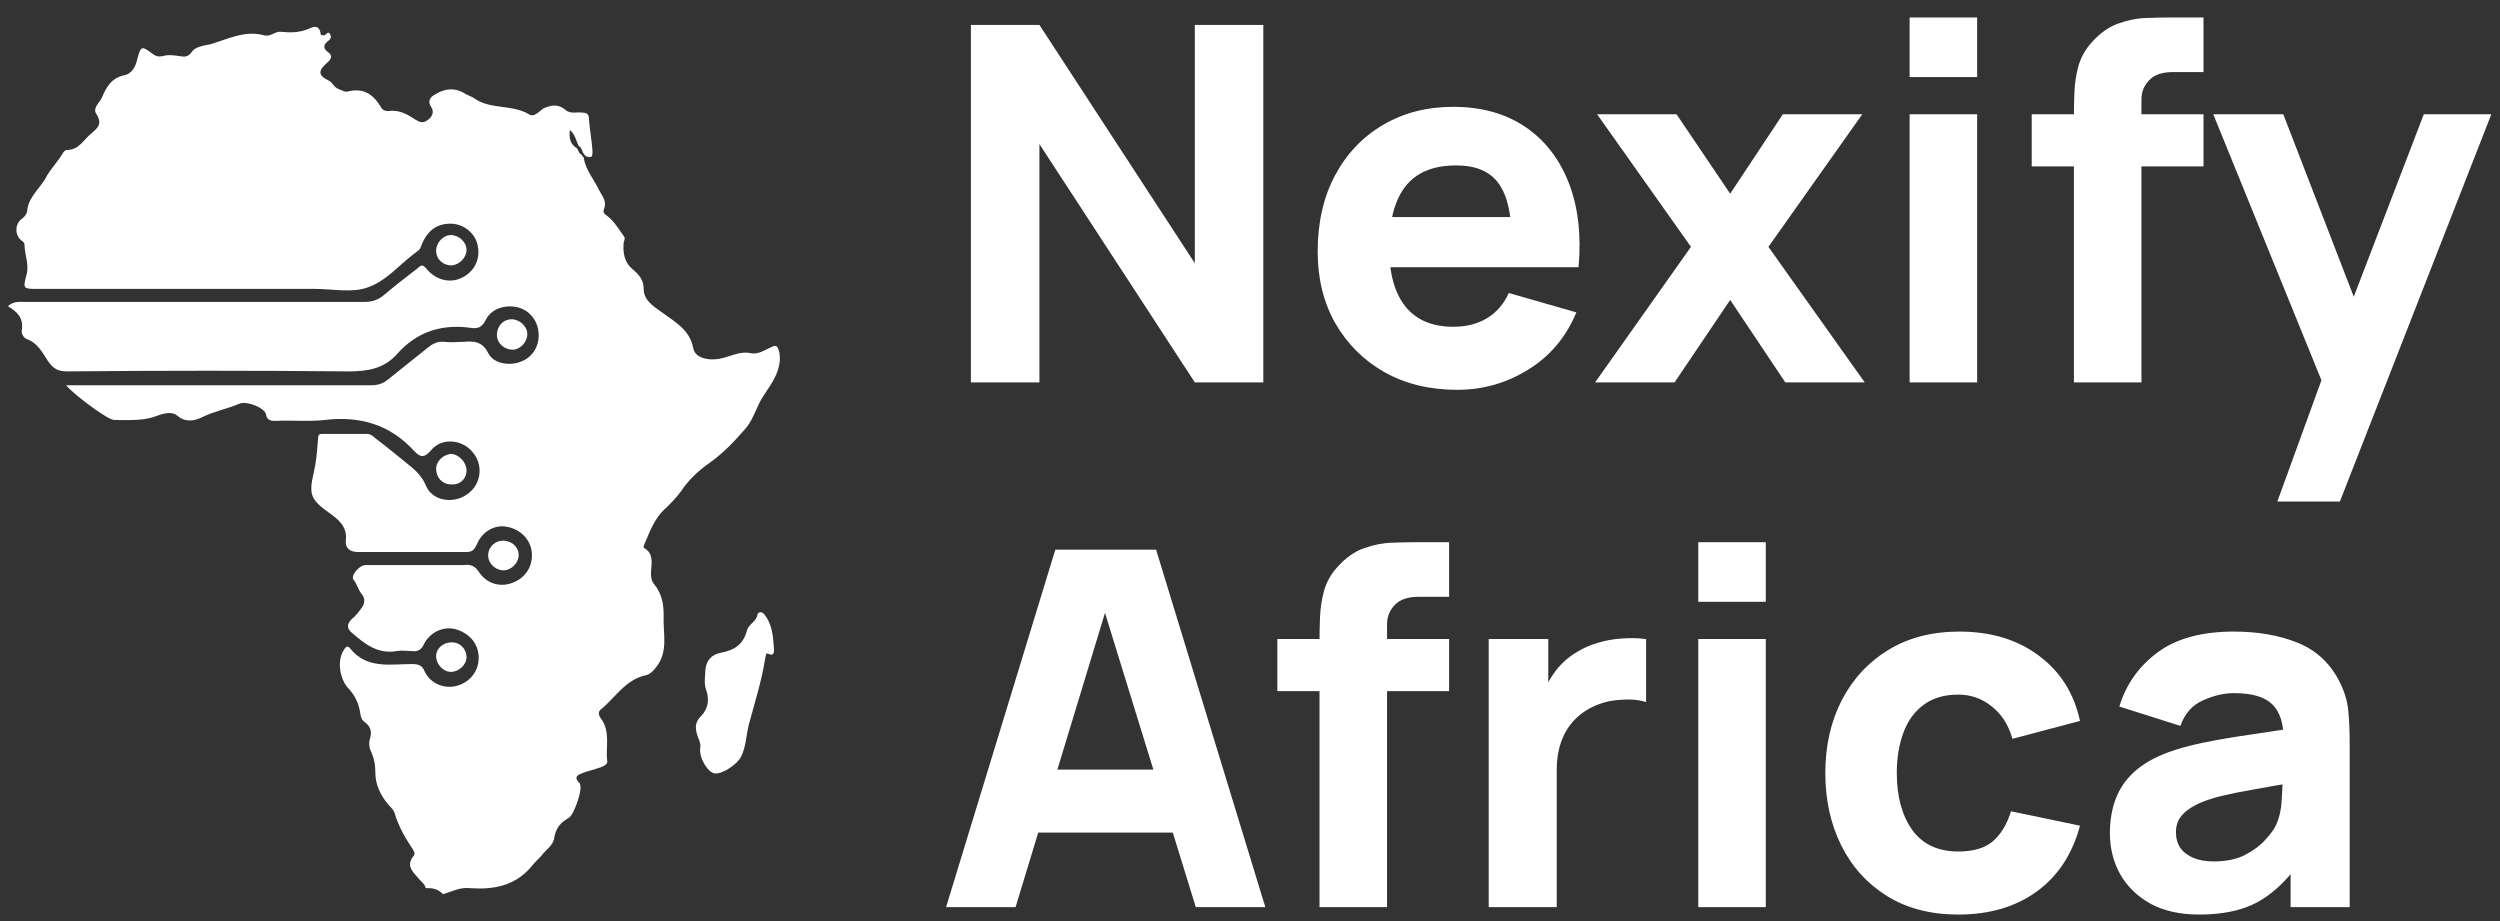 <svg xmlns="http://www.w3.org/2000/svg" width="95" height="35" viewBox="0 0 95 35" fill="none"><rect x="0" y="0" width="95" height="35" fill="#333333" stroke="none"/><path d="M16.177 33.748C16.144 33.583 15.979 33.484 15.88 33.352C15.682 33.121 15.418 32.89 15.715 32.527C15.814 32.428 15.682 32.263 15.616 32.164C15.352 31.768 15.121 31.339 14.989 30.877C14.956 30.778 14.857 30.679 14.758 30.58C14.461 30.217 14.263 29.821 14.263 29.359C14.263 29.095 14.23 28.864 14.131 28.633C14.032 28.435 13.999 28.27 14.065 28.039C14.131 27.841 14.098 27.61 13.867 27.445C13.702 27.346 13.702 27.148 13.669 26.983C13.603 26.653 13.438 26.356 13.207 26.125C12.91 25.762 12.811 25.135 13.042 24.739C13.108 24.64 13.174 24.475 13.306 24.64C13.933 25.432 14.824 25.234 15.649 25.234C15.88 25.234 16.045 25.267 16.144 25.531C16.375 25.993 16.903 26.191 17.365 26.059C17.86 25.927 18.19 25.498 18.19 25.003C18.19 24.475 17.86 24.079 17.332 23.914C16.87 23.782 16.342 24.013 16.111 24.475C16.012 24.706 15.847 24.772 15.649 24.739C15.451 24.739 15.253 24.706 15.088 24.739C14.362 24.871 13.867 24.475 13.372 24.046C13.174 23.881 13.174 23.716 13.372 23.518C13.504 23.419 13.603 23.287 13.702 23.155C13.867 22.957 13.9 22.759 13.735 22.561C13.603 22.396 13.57 22.198 13.438 22.033C13.306 21.901 13.636 21.472 13.9 21.472C14.89 21.472 15.847 21.472 16.837 21.472C17.101 21.472 17.365 21.472 17.629 21.472C17.893 21.439 18.058 21.505 18.223 21.769C18.52 22.198 19.048 22.33 19.51 22.132C20.005 21.934 20.269 21.472 20.203 20.944C20.137 20.482 19.774 20.119 19.279 20.02C18.817 19.921 18.322 20.185 18.124 20.68C18.025 20.878 17.959 20.977 17.728 20.977C16.342 20.977 14.989 20.977 13.603 20.977C13.273 20.977 13.108 20.812 13.141 20.515C13.207 20.02 12.844 19.723 12.514 19.492C11.821 18.997 11.722 18.799 11.92 17.974C12.019 17.545 12.052 17.116 12.085 16.687C12.085 16.489 12.151 16.489 12.283 16.489C12.844 16.489 13.372 16.489 13.933 16.489C14.065 16.489 14.164 16.555 14.263 16.654C14.659 16.951 15.022 17.248 15.385 17.545C15.715 17.809 16.012 18.04 16.177 18.436C16.408 19.03 17.2 19.162 17.728 18.799C18.289 18.436 18.388 17.677 17.959 17.182C17.563 16.687 16.771 16.621 16.375 17.116C16.111 17.413 15.979 17.38 15.748 17.149C14.824 16.126 13.669 15.796 12.316 15.961C11.722 16.027 11.095 15.961 10.468 15.994C10.27 15.994 10.138 15.961 10.105 15.73C10.039 15.499 9.412 15.235 9.115 15.334C8.653 15.532 8.125 15.631 7.663 15.862C7.399 15.994 7.036 16.06 6.739 15.796C6.541 15.631 6.244 15.697 5.98 15.796C5.485 15.994 4.957 15.961 4.429 15.961C4.363 15.961 4.297 15.961 4.231 15.928C3.934 15.829 2.779 14.971 2.515 14.641C2.713 14.641 2.845 14.641 2.977 14.641C6.673 14.641 10.402 14.641 14.098 14.641C14.362 14.641 14.56 14.575 14.758 14.41C15.253 14.014 15.748 13.618 16.243 13.222C16.441 13.057 16.639 12.958 16.903 12.991C17.134 13.024 17.365 12.991 17.596 12.991C17.992 12.958 18.322 12.958 18.553 13.42C18.751 13.816 19.345 13.915 19.774 13.75C20.236 13.585 20.5 13.156 20.467 12.661C20.434 12.166 20.104 11.77 19.642 11.671C19.18 11.572 18.652 11.737 18.454 12.166C18.322 12.43 18.157 12.496 17.926 12.463C16.804 12.298 15.847 12.595 15.088 13.453C14.593 14.014 13.966 14.113 13.24 14.113C9.676 14.08 6.112 14.08 2.548 14.113C2.218 14.113 2.02 14.014 1.822 13.717C1.624 13.42 1.426 13.024 1.03 12.892C0.865 12.826 0.799 12.628 0.832 12.529C0.898 12.067 0.634 11.836 0.304 11.638C0.502 11.44 0.733 11.473 0.931 11.473C5.221 11.473 9.544 11.473 13.834 11.473C14.131 11.473 14.362 11.407 14.593 11.209C15.022 10.846 15.451 10.516 15.88 10.186C16.012 10.054 16.078 10.054 16.21 10.219C16.573 10.648 17.101 10.78 17.563 10.549C18.025 10.318 18.256 9.856 18.157 9.361C18.091 8.899 17.662 8.536 17.2 8.503C16.639 8.47 16.243 8.734 16.012 9.328C15.979 9.427 15.946 9.493 15.847 9.559C15.814 9.592 15.748 9.625 15.715 9.658C15.154 10.087 14.659 10.681 13.999 10.912C13.405 11.143 12.646 10.978 11.953 10.978C8.455 10.978 4.957 10.978 1.426 10.978C0.898 10.978 0.865 10.978 0.997 10.483C1.129 10.054 0.931 9.691 0.931 9.295C0.931 9.196 0.832 9.163 0.766 9.097C0.568 8.899 0.568 8.536 0.799 8.338C0.898 8.272 0.997 8.173 1.03 8.041C1.063 7.513 1.492 7.183 1.723 6.787C1.888 6.457 2.185 6.16 2.383 5.83C2.416 5.764 2.482 5.698 2.548 5.698C3.01 5.698 3.175 5.302 3.472 5.071C3.703 4.873 3.901 4.708 3.67 4.345C3.505 4.114 3.769 3.916 3.868 3.718C4.033 3.322 4.231 2.959 4.726 2.86C5.023 2.794 5.155 2.53 5.221 2.233C5.353 1.738 5.386 1.738 5.782 2.035C5.914 2.134 6.013 2.167 6.178 2.134C6.376 2.068 6.607 2.101 6.838 2.134C7.003 2.167 7.135 2.167 7.267 2.002C7.432 1.738 7.795 1.738 8.026 1.672C8.686 1.474 9.313 1.144 10.039 1.342C10.303 1.408 10.435 1.177 10.699 1.21C11.029 1.243 11.359 1.243 11.689 1.111C11.854 1.045 12.118 0.88 12.184 1.276C12.184 1.342 12.25 1.342 12.316 1.342C12.382 1.342 12.481 1.144 12.547 1.309C12.613 1.408 12.547 1.507 12.448 1.573C12.283 1.705 12.283 1.837 12.448 1.969C12.646 2.101 12.613 2.233 12.415 2.398C12.085 2.695 12.085 2.86 12.481 3.058C12.646 3.124 12.679 3.322 12.877 3.388C12.976 3.421 13.075 3.487 13.174 3.487C13.768 3.322 14.164 3.553 14.461 4.048C14.527 4.18 14.659 4.246 14.824 4.213C15.187 4.18 15.484 4.345 15.781 4.543C15.946 4.642 16.078 4.708 16.276 4.543C16.441 4.411 16.507 4.246 16.375 4.048C16.243 3.85 16.342 3.685 16.54 3.586C16.903 3.355 17.299 3.322 17.662 3.553C17.761 3.619 17.893 3.652 17.992 3.718C18.619 4.18 19.444 3.949 20.104 4.345C20.302 4.477 20.5 4.213 20.665 4.114C20.962 3.982 21.226 3.949 21.49 4.18C21.688 4.345 21.919 4.246 22.117 4.279C22.315 4.279 22.381 4.345 22.381 4.543C22.414 4.939 22.48 5.302 22.513 5.698C22.513 5.863 22.546 6.061 22.249 5.929C22.216 5.896 22.183 5.83 22.15 5.797C22.117 5.698 22.084 5.599 21.985 5.533C21.886 5.335 21.853 5.104 21.655 4.939C21.622 5.236 21.655 5.467 21.919 5.632C21.985 5.698 21.985 5.83 22.084 5.863C22.117 5.896 22.15 5.962 22.183 5.995C22.249 6.457 22.579 6.82 22.777 7.249C22.909 7.48 23.074 7.678 22.942 7.975C22.909 8.074 22.975 8.14 23.074 8.206C23.338 8.404 23.503 8.701 23.701 8.965C23.767 9.064 23.734 9.097 23.701 9.196C23.668 9.592 23.701 9.955 24.064 10.252C24.295 10.45 24.46 10.648 24.46 10.978C24.46 11.407 24.823 11.638 25.153 11.869C25.648 12.232 26.209 12.529 26.341 13.222C26.407 13.585 26.836 13.684 27.199 13.651C27.661 13.618 28.057 13.321 28.519 13.42C28.816 13.486 29.08 13.288 29.311 13.189C29.509 13.09 29.542 13.156 29.608 13.354C29.74 14.014 29.344 14.542 29.014 15.037C28.75 15.433 28.651 15.895 28.354 16.258C27.925 16.753 27.496 17.215 26.935 17.611C26.506 17.908 26.143 18.271 25.879 18.667C25.714 18.898 25.516 19.096 25.318 19.294C24.856 19.69 24.691 20.218 24.46 20.746C24.46 20.779 24.46 20.812 24.46 20.812C25.054 21.142 24.526 21.802 24.856 22.198C25.153 22.561 25.219 22.957 25.219 23.386C25.186 24.046 25.417 24.772 24.922 25.366C24.823 25.498 24.691 25.63 24.526 25.663C23.767 25.828 23.371 26.521 22.843 26.95C22.711 27.049 22.744 27.181 22.843 27.313C23.206 27.808 23.008 28.402 23.074 28.93C23.107 29.062 22.843 29.161 22.711 29.194C22.546 29.26 22.348 29.293 22.183 29.359C22.018 29.425 21.754 29.491 22.018 29.755C22.183 29.92 21.82 30.943 21.622 31.075C21.325 31.24 21.127 31.438 21.061 31.834C21.028 32.131 20.731 32.296 20.566 32.527C20.434 32.659 20.302 32.791 20.17 32.956C19.543 33.682 18.718 33.814 17.827 33.748C17.464 33.715 17.167 33.88 16.837 33.979C16.606 33.748 16.408 33.748 16.177 33.748Z" fill="white"></path><path d="M26.605 28.434C26.638 28.335 26.605 28.236 26.572 28.137C26.44 27.807 26.341 27.51 26.638 27.213C26.902 26.949 26.968 26.586 26.836 26.223C26.737 25.959 26.803 25.695 26.803 25.464C26.836 25.101 27.034 24.87 27.397 24.804C27.925 24.705 28.255 24.474 28.387 23.946C28.453 23.715 28.75 23.616 28.783 23.352C28.816 23.253 28.948 23.22 29.047 23.352C29.344 23.715 29.377 24.177 29.41 24.639C29.41 24.738 29.443 24.969 29.179 24.837C29.08 24.804 29.113 24.936 29.08 25.002C28.948 25.86 28.684 26.685 28.453 27.543C28.354 27.939 28.354 28.368 28.156 28.764C28.024 29.028 27.463 29.424 27.166 29.391C26.902 29.358 26.572 28.83 26.605 28.434Z" fill="white"></path><path d="M17.728 17.878C17.728 18.207 17.464 18.439 17.134 18.405C16.804 18.405 16.573 18.142 16.573 17.811C16.573 17.515 16.87 17.25 17.167 17.25C17.464 17.284 17.728 17.581 17.728 17.878Z" fill="white"></path><path d="M19.179 20.549C19.509 20.582 19.74 20.846 19.707 21.143C19.674 21.44 19.377 21.704 19.08 21.671C18.783 21.638 18.519 21.374 18.552 21.044C18.585 20.747 18.849 20.516 19.179 20.549Z" fill="white"></path><path d="M17.167 24.409C17.497 24.409 17.728 24.673 17.728 24.97C17.728 25.267 17.431 25.531 17.134 25.531C16.837 25.531 16.573 25.234 16.573 24.937C16.573 24.64 16.837 24.409 17.167 24.409Z" fill="white"></path><path d="M17.728 9.493C17.728 9.79 17.464 10.054 17.167 10.087C16.837 10.087 16.573 9.856 16.573 9.526C16.573 9.229 16.837 8.932 17.134 8.932C17.431 8.932 17.728 9.196 17.728 9.493Z" fill="white"></path><path d="M20.038 12.694C20.038 12.991 19.773 13.288 19.477 13.288C19.18 13.288 18.883 13.057 18.883 12.727C18.883 12.397 19.113 12.133 19.444 12.133C19.741 12.133 20.038 12.397 20.038 12.694Z" fill="white"></path><path d="M36.894 14.53V0.947H39.498L45.403 10.002V0.947H48.006V14.53H45.403L39.498 5.475V14.53H36.894ZM55.373 14.813C54.33 14.813 53.408 14.59 52.61 14.143C51.817 13.691 51.195 13.071 50.742 12.285C50.295 11.493 50.072 10.587 50.072 9.568C50.072 8.455 50.292 7.487 50.733 6.663C51.173 5.839 51.779 5.201 52.553 4.748C53.327 4.289 54.216 4.06 55.222 4.06C56.291 4.06 57.2 4.311 57.949 4.814C58.697 5.317 59.25 6.025 59.609 6.937C59.967 7.848 60.093 8.921 59.986 10.153H57.449V9.21C57.449 8.172 57.282 7.427 56.949 6.974C56.622 6.515 56.084 6.286 55.336 6.286C54.462 6.286 53.817 6.553 53.402 7.088C52.993 7.616 52.789 8.399 52.789 9.436C52.789 10.386 52.993 11.122 53.402 11.644C53.817 12.159 54.424 12.417 55.222 12.417C55.726 12.417 56.156 12.307 56.515 12.087C56.873 11.867 57.147 11.549 57.335 11.134L59.901 11.87C59.517 12.801 58.911 13.524 58.081 14.04C57.257 14.555 56.354 14.813 55.373 14.813ZM51.996 10.153V8.248H58.75V10.153H51.996ZM60.615 14.53L64.257 9.38L60.691 4.343H63.709L65.747 7.361L67.747 4.343H70.765L67.2 9.38L70.859 14.53H67.841L65.747 11.398L63.634 14.53H60.615ZM72.566 2.928V0.664H75.132V2.928H72.566ZM72.566 14.53V4.343H75.132V14.53H72.566ZM78.809 14.53V4.38C78.809 4.123 78.815 3.83 78.828 3.503C78.84 3.176 78.891 2.846 78.979 2.513C79.073 2.179 79.243 1.878 79.488 1.607C79.802 1.255 80.142 1.016 80.507 0.89C80.878 0.758 81.236 0.689 81.582 0.683C81.928 0.67 82.224 0.664 82.469 0.664H83.733V2.739H82.563C82.161 2.739 81.862 2.843 81.667 3.05C81.472 3.252 81.375 3.494 81.375 3.777V14.53H78.809ZM77.205 6.324V4.343H83.733V6.324H77.205ZM86.539 19.058L88.501 13.662L88.539 15.247L84.105 4.343H86.765L89.746 12.059H89.142L92.104 4.343H94.67L88.916 19.058H86.539Z" fill="white"></path><path d="M35.951 34.47L40.102 20.887H43.931L48.082 34.47H45.44L41.743 22.49H42.233L38.592 34.47H35.951ZM38.441 31.64V29.244H45.61V31.64H38.441ZM50.142 34.47V24.32C50.142 24.062 50.148 23.77 50.161 23.443C50.174 23.116 50.224 22.786 50.312 22.453C50.406 22.119 50.576 21.817 50.821 21.547C51.136 21.195 51.475 20.956 51.84 20.83C52.211 20.698 52.57 20.629 52.915 20.623C53.261 20.61 53.557 20.604 53.802 20.604H55.066V22.679H53.897C53.494 22.679 53.195 22.783 53 22.99C52.805 23.192 52.708 23.434 52.708 23.717V34.47H50.142ZM48.539 26.264V24.283H55.066V26.264H48.539ZM56.571 34.47V24.283H58.834V26.773L58.589 26.452C58.721 26.1 58.897 25.779 59.117 25.49C59.337 25.201 59.608 24.962 59.929 24.773C60.174 24.622 60.441 24.506 60.73 24.424C61.02 24.336 61.318 24.283 61.626 24.264C61.935 24.239 62.243 24.245 62.551 24.283V26.678C62.268 26.59 61.938 26.562 61.56 26.594C61.189 26.619 60.853 26.704 60.551 26.848C60.249 26.987 59.995 27.172 59.787 27.405C59.58 27.631 59.422 27.902 59.315 28.216C59.209 28.524 59.155 28.873 59.155 29.263V34.47H56.571ZM64.534 22.868V20.604H67.1V22.868H64.534ZM64.534 34.47V24.283H67.1V34.47H64.534ZM74.417 34.753C73.361 34.753 72.455 34.517 71.701 34.045C70.946 33.574 70.368 32.932 69.965 32.121C69.563 31.31 69.362 30.395 69.362 29.376C69.362 28.345 69.569 27.424 69.984 26.613C70.405 25.801 70.996 25.163 71.757 24.698C72.518 24.232 73.418 24 74.455 24C75.656 24 76.662 24.305 77.474 24.915C78.291 25.518 78.813 26.345 79.04 27.395L76.474 28.075C76.323 27.546 76.059 27.134 75.681 26.839C75.31 26.543 74.889 26.395 74.417 26.395C73.877 26.395 73.433 26.528 73.087 26.792C72.742 27.049 72.487 27.405 72.323 27.858C72.16 28.304 72.078 28.81 72.078 29.376C72.078 30.263 72.273 30.983 72.663 31.536C73.059 32.084 73.644 32.357 74.417 32.357C74.996 32.357 75.436 32.225 75.738 31.961C76.04 31.697 76.266 31.319 76.417 30.829L79.04 31.376C78.75 32.458 78.203 33.291 77.398 33.876C76.593 34.461 75.6 34.753 74.417 34.753ZM83.572 34.753C82.842 34.753 82.223 34.615 81.713 34.338C81.21 34.055 80.827 33.681 80.563 33.215C80.305 32.744 80.176 32.225 80.176 31.659C80.176 31.187 80.248 30.757 80.393 30.367C80.538 29.977 80.77 29.634 81.091 29.339C81.418 29.037 81.855 28.785 82.402 28.584C82.779 28.446 83.229 28.323 83.751 28.216C84.273 28.109 84.864 28.009 85.524 27.914C86.185 27.814 86.911 27.703 87.703 27.584L86.779 28.093C86.779 27.49 86.634 27.046 86.345 26.763C86.056 26.48 85.572 26.339 84.892 26.339C84.515 26.339 84.122 26.43 83.713 26.613C83.305 26.795 83.018 27.119 82.855 27.584L80.534 26.848C80.792 26.006 81.276 25.32 81.987 24.792C82.698 24.264 83.666 24 84.892 24C85.792 24 86.59 24.138 87.288 24.415C87.986 24.691 88.514 25.169 88.873 25.848C89.074 26.226 89.194 26.603 89.231 26.98C89.269 27.358 89.288 27.779 89.288 28.244V34.47H87.043V32.376L87.364 32.81C86.867 33.495 86.329 33.992 85.751 34.3C85.178 34.602 84.452 34.753 83.572 34.753ZM84.119 32.734C84.591 32.734 84.987 32.653 85.307 32.489C85.634 32.319 85.892 32.127 86.081 31.914C86.276 31.7 86.408 31.521 86.477 31.376C86.609 31.099 86.685 30.779 86.703 30.414C86.729 30.043 86.741 29.735 86.741 29.489L87.496 29.678C86.735 29.804 86.119 29.911 85.647 29.999C85.175 30.081 84.795 30.156 84.506 30.225C84.216 30.294 83.962 30.37 83.742 30.452C83.49 30.552 83.286 30.662 83.128 30.782C82.978 30.895 82.864 31.021 82.789 31.159C82.72 31.297 82.685 31.451 82.685 31.621C82.685 31.854 82.742 32.055 82.855 32.225C82.974 32.389 83.141 32.514 83.355 32.602C83.569 32.69 83.823 32.734 84.119 32.734Z" fill="white"></path></svg>